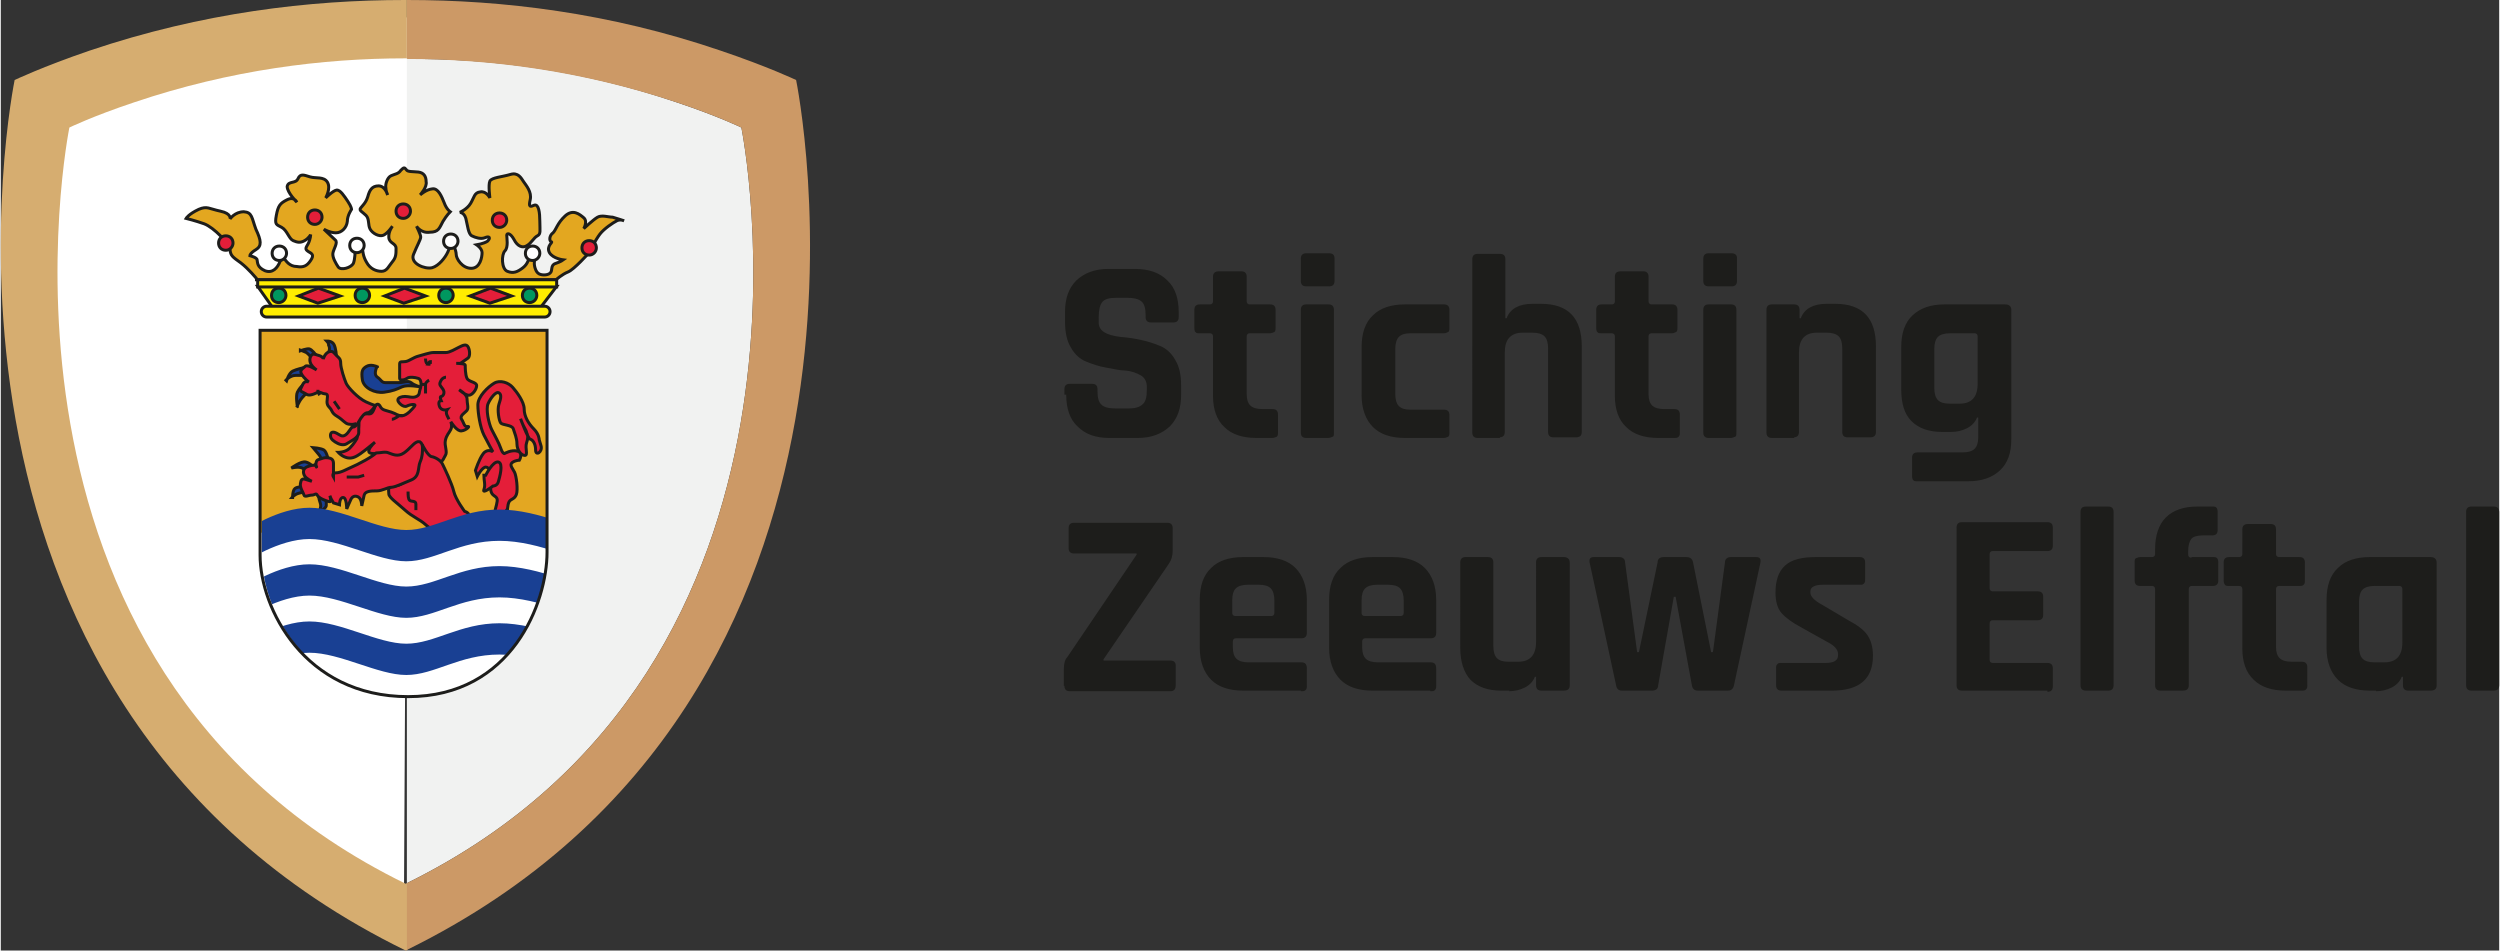 <svg id="Laag_1" data-name="Laag 1" xmlns="http://www.w3.org/2000/svg" width="146.5mm" height="55.7mm" version="1.1" viewBox="0 0 415.3 158"><rect x="0" y="0" width="415.3" height="158" fill="#333333" stroke="none"/><defs><clipPath id="clippath"><path class="cls-2" d="M43.1 54.9h47.7v36.9c0 8.3-5.7 24-23 24S43.4 101 43.4 92.3V55h-.1z"/></clipPath><style>.cls-2,.cls-8{stroke-width:0}.cls-10,.cls-2{fill:none}.cls-11{fill:#e41e39}.cls-10,.cls-11,.cls-15,.cls-17{stroke:#1d1d1b;stroke-width:.5px}.cls-15,.cls-8{fill:#fff}.cls-17{fill:#ffed00}</style></defs><path class="cls-8" d="M67 152.8l-19.9-13-20.7-22.3-16.1-24.6L5 16.7 67.8 2.8l-.8 150z"/><path d="M123.1 21.2s-3.9-1.9-10.8-4.2c-15.9-5.4-31.2-7.3-44.8-7.2v137c73.8-36.3 55.6-125.6 55.6-125.6z" fill="#f1f2f1" stroke-width="0"/><path class="cls-2" d="M22.2 17c-6.9 2.3-10.8 4.2-10.8 4.2s-18.3 89.5 55.8 125.7c0 0 .2 0 .3-.1V9.8h-.3c-13.7 0-29 1.8-45 7.3z"/><path d="M67.3 146.9C-6.8 110.7 11.4 21.2 11.4 21.2s3.9-1.9 10.8-4.2c16-5.4 31.4-7.3 45-7.3h.3V0h-.3C51.3 0 33.5 2.1 14.8 8.4c-7.9 2.7-12.5 4.9-12.5 4.9s-21.2 102.6 65 144.7c0 0 .2 0 .3-.1v-11.1s-.2 0-.3.1z" fill="#d6ad70" stroke-width="0"/><path d="M132.2 13.3s-4.6-2.2-12.6-4.9C101.1 2.1 83.4 0 67.5 0v9.8c13.6 0 28.8 1.9 44.8 7.2 6.9 2.3 10.8 4.2 10.8 4.2s18.2 89.3-55.6 125.6v11.1c85.9-42.2 64.7-144.6 64.7-144.6z" fill="#c96" stroke-width="0"/><path class="cls-8" d="M43.1 54.9h47.7v36.9c0 8.3-5.8 24-23.1 24S43.3 101 43.3 92.3V55h-.1z"/><path d="M90.7 88.6V54.9H43v33.7s11.1-1.9 13.5-1S66.1 90.7 70 90s9.5-3.1 13.3-3.1 7.3 1.8 7.3 1.8z" fill="#e3a722" stroke-width="0"/><path d="M62.6 60.8c-.3.6-.6 1.5 0 1.9s.7.9 1.3.9h2.2c1 0 1.5-.4 2.1 0 .6.5 1.5.7 1.5.7s-2.1-.4-3 0-1.5.7-3 .9-3.4-.7-3.6-2.1 0-1.8.7-2.2 1.6 0 1.6 0h.2zm-8.2-4.1s.7 0 1 .6.4 1.9.4 1.9l-1.3-.6s.3-.7 0-1.2c0-.4-.3-.7-.3-.7zm-4.6 1.6s1.1-.4 1.5-.3 1.1 1 1.1 1l-.9.3s-.3-.4-.7-.7c-.4-.2-1-.4-1-.4zm-2.3 5s.4-1.3 1-1.6 1.9-.6 1.9-.6v1.3H49c-.9 0-1.6.8-1.6.8zm1.8 4.3s-.3-1.8 0-2.4.7-1 .7-1l.9 1.2s-.2 0-.8.7-.9 1.6-.9 1.6zm3.9 9.1h1.3s-.3-1.6-.8-1.9-1.8-.4-1.8-.4l1 1.2c.5.6.3 1.1.3 1.1zm-1.2.8l-.9.9s-.4-.3-1-.6-1.8 0-1.8 0 1.6-1.2 2.4-1 1.3.9 1.3.9zm-3.5 5.2s0-1.2.4-1.5 1.2-.3 1.2-.3l.4.9s-.3 0-1 .2-1.1.7-1.1.7zm4.3-.6s0 .7.3 1.5-.3 1.5-.3 1.5 1.3-.5 1.3-1.1v-1.5l-1.1-.3h-.1z" fill="#194093" stroke="#1d1d1b" stroke-width=".5"/><path class="cls-11" d="M84.2 85.2s0-1.3.3-1.8.9-.4 1.2-1.2 0-3.1-.3-3.7-.9-1.2-.4-1.6 1.2-.4 1.2-.4.7-1.2-.3-1.5-2.2.4-2.2.4-.3 0-.6-.9-1-2.1-1.5-3.1-1-3.4-.6-4.3 1.3-2.1 1.8-1.8.3 1 0 1.9 0 2.7.3 3.1 1.9.3 2.1 1 .6 1.5.6 2.5.7 1.9 1.3 1.9 0-1.2.3-2.1c.2-.6.3-1.1 0-1.7 0-.2-.2-.5-.3-.7-.4-.7-.7-1.6-.7-1.6s1.2 3.3 1.6 3.4.9.7.9 1.8 1.2.3.9-.7l-.3-1s0-.9-.9-1.8S87 69.2 87 68s-1.2-2.8-1.9-3.6-2.1-1.3-3.1-.7c-1 .6-2.7 2.2-2.7 3.6s.4 3.8 1 5 1.5 2.8 1.5 2.8-.9-.6-1.6.3-1.3 2.8-1.3 2.8l.3 1s.6-1.2 1.2-1.5 1 .7 1 .7v2.1c0 .9 0 1.5.6 1.9s.6.6.4 1.5-.7 2.2 0 2.2 1.6-1.2 1.6-1.2v.3z"/><path class="cls-17" d="M89.8 51H45.1l-2.4-3.4h49.7L89.8 51z"/><path d="M42.7 46.5h49.6s1-.9 2-1.3 3.4-3.1 3.4-3.1 1.2-2.3 1.9-3.2c.7-.9 2.2-1.9 2.8-2.2.6-.3 1.2 0 1.2 0s-1.2-.4-1.9-.6c-.7 0-1.8-.4-2.5 0S96.9 38 96.9 38s.7-1.2 0-1.8-1.8-1.5-3.1-.3-1.5 2.3-2 2.8c-.6.4-.7 1.3-.3 1.5.4 0-.9.7-.3 1.8.6 1 2.3 1.2 2.3 1.2s-.4.3-1.3.6-.4 1.2-.9 1.6c-.4.4-1.6.4-2 0-.4-.3-.7-1.3-.6-1.9 0-.6 0-1.9-.6-1.2-.4.7-.4 1.5-1.3 2.2s-1.6 1-2.6.6-1-2.8-.4-3.4c.6-.6.3-2.2.3-2.6s.6-.4 1.2.7c.6 1.2 1.5 1.5 2.2 1 .7-.4 1.1-1.3 1.7-1.6s.4-.9.4-2.4-.2-2.9-.9-2.7c-.7.3-1 .4-.7-.9.3-1.3-.7-2.4-1.1-3s-.9-1.6-2.2-1.2c-1.3.4-3.1.5-3.4 1.1s0 2.8 0 2.8-.6-1.2-1.6-1c-1 .1-1 .9-1.6 1.9s-1.8 1.5-1.8 1.5.7 0 1 1c.3 1.2.4 2.6 1 2.9.6.3 1.5.6 2.2.3s1 0 .4.6c-.6.4-1.8.6-1.8.6s.9.6.9 1.3-.3 2.6-1.8 2.6-2.5-1.6-2.5-2.3S75 40 75 40s-.3 1-.7 1.9c-.4.9-1.5 2.3-2.6 2.6-1.2.3-3.7-.7-3.1-2.2s1.2-2.5 1.2-2.9-.7-1.8-.7-1.8.7 1.2 2.2 1c1.5 0 1.6-.7 2.2-1.8.6-1 1.2-1.6 1.2-1.6s-.6-.4-1-1.5c-.4-1-1-2.5-2-2.3-1 .1-2 1-2 1s1.2-1.3 1-2.2c0-.9-.4-1.5-1.3-1.6s-1.8 0-2-.4c-.3-.4-.4-.4-.9.1-.4.6-.9.6-1.6.9s-1 1.5-.9 2c0 .6.3 1.2.3 1.2s-.4-1.5-1.5-1.5-1.5.7-1.8 1.8c-.3 1-.9 1.5-1.2 1.9s.3.6.9 1.2.3 1.6.7 2.3 1.5 1.3 2.2 1c.7-.3 1.5-1.5 1.5-1.5s-.7.9-.6 1.9 1.2.9 1.2 1.8 0 1.5-.6 2.2-.9 1.6-1.8 1.6-1.9-.4-2.5-1.5c-.6-1-.6-1.8-.7-2.3 0-.6-1.2-1.2-1.2-.3s0 2-.3 2.8c-.4.7-2 1.2-2.5.6-.4-.6-1-1.6-.9-2.3s.9-1.8.4-2.2c-.4-.4-1.9-1.8-1.9-1.8s1 .6 2 .6 1.8-.9 1.9-1.9c0-1 .7-2 .7-2s0-.4-.6-1.3-1.3-2-1.9-1.9c-.6.1-1.8 1.3-1.8 1.3s.9-1.6.3-2.6c-.6-1-1.9-.6-2.9-.9s-1.6-.6-2 .3-1.6.3-1.8 1.3c0 1 1.6 2.6 1.6 2.6s-.4-1-1.6-.4c-1.2.6-1.5 1-1.8 2.6s0 1.5.9 2 1.2 1.9 1.9 2.2 1.2.4 1.9 0 1-1 1-1 0 .7-.4 1.5c-.4.7-.6.9 0 1.3.7.4 1 .6.4 1.5s-1.2 1.2-2.3 1c-1.2 0-1.8-.9-2.2-1.5s0-.3-.6.7c-.4 1-1.2 2-2.5 1.5-1.3-.6-1.2-1.3-1.3-1.8 0-.4-1.2-.7-1.2-.7s0-.4 1-1 .9-1.5 0-3.4c-.7-1.9-.6-2.8-2-2.9-1.5 0-2.3 1.2-2.3 1.2s.3-.9-1.6-1.3c-1.9-.4-2.2-.9-3.6-.3-1.7.8-2.1 1.5-2.1 1.5s1.6.4 3 .9c1.6.6 4.2 3.3 4.3 4.3s.4 1.2 1.8 2.2c1.3 1 2.6 2.6 2.6 2.6v.2z" fill="#e3a720" stroke="#1d1d1b" stroke-width=".5"/><path class="cls-11" d="M38.6 40.4c0 .6-.5 1.2-1.2 1.2s-1.2-.5-1.2-1.2.5-1.2 1.2-1.2 1.2.5 1.2 1.2zm14.8-4.3c0 .6-.5 1.2-1.2 1.2s-1.2-.5-1.2-1.2.5-1.2 1.2-1.2 1.2.5 1.2 1.2z"/><path class="cls-15" d="M47.5 42.1c0 .6-.5 1.2-1.2 1.2s-1.2-.5-1.2-1.2.5-1.2 1.2-1.2 1.2.5 1.2 1.2z"/><path d="M47.4 49.1c0 .6-.5 1.2-1.2 1.2s-1.2-.5-1.2-1.2.5-1.2 1.2-1.2 1.2.5 1.2 1.2zm13.9 0c0 .6-.5 1.2-1.2 1.2s-1.2-.5-1.2-1.2.5-1.2 1.2-1.2 1.2.5 1.2 1.2zm13.9 0c0 .6-.5 1.2-1.2 1.2s-1.2-.5-1.2-1.2.5-1.2 1.2-1.2 1.2.5 1.2 1.2zm13.9 0c0 .6-.5 1.2-1.2 1.2s-1.2-.5-1.2-1.2.5-1.2 1.2-1.2 1.2.5 1.2 1.2z" fill="#00975f" stroke="#1d1d1b" stroke-width=".5"/><path class="cls-15" d="M60.4 40.8c0 .6-.5 1.2-1.2 1.2s-1.2-.5-1.2-1.2.5-1.2 1.2-1.2 1.2.5 1.2 1.2zm15.6-.7c0 .6-.5 1.2-1.2 1.2s-1.2-.5-1.2-1.2.5-1.2 1.2-1.2 1.2.5 1.2 1.2zm13.6 2c0 .6-.5 1.2-1.2 1.2s-1.2-.5-1.2-1.2.5-1.2 1.2-1.2 1.2.5 1.2 1.2z"/><path class="cls-11" d="M68.1 35.1c0 .6-.5 1.2-1.2 1.2s-1.2-.5-1.2-1.2.5-1.2 1.2-1.2 1.2.5 1.2 1.2zm16 1.5c0 .6-.5 1.2-1.2 1.2s-1.2-.5-1.2-1.2.5-1.2 1.2-1.2 1.2.5 1.2 1.2zM99 41.2c0 .6-.5 1.2-1.2 1.2s-1.2-.5-1.2-1.2.5-1.2 1.2-1.2 1.2.5 1.2 1.2z"/><path class="cls-17" d="M42.7 46.5h49.7v1.2H42.7z"/><path class="cls-11" d="M49.5 49.2l3.3-1.3 3.6 1.3-3.7 1.2-3.2-1.2zm14.3 0l3.3-1.3 3.5 1.3-3.6 1.2-3.2-1.2zm14.2 0l3.4-1.3 3.5 1.3-3.6 1.2-3.3-1.2zm-8.5 24.7s-.8 1-1.9 1.3-1.6.9-2.4.6c-.7-.3-2.5-.4-3-.4s-1.2 0-1-.6 1-1.3 1-1.3-1.8 1.5-2.4 1.9-1.3.9-2.2.7-1.5-.9-1.5-.9 1.2 0 1.9-.7 1.2-1.6 1.2-1.6.3-1.5.3-2.2 0-1 .3-1.5 1-.4 1.5-.4.7-.7.9-1.2.6-.6.9 0 .9.6 1.8.9 1 .6 1.8.6 1.8-1.2 2.1-1.6-.7-.3-1.3 0-1.5-.6-1.5-1 .6-.6 1.2-.6 1.3.3 1.9 0 .4-.7.6-1.2.3-1.6-.3-1.8-1.5-.3-1.9 0-1.2.4-1.2 0v-2.4c0-.5.4-.3 1-.4s1.3-.7 2.1-.9 1.9-.6 2.5-.6H74c.6 0 1.6-.6 2.2-.9s1.2-.6 1.5 0 .3 1.5 0 1.8l-1.3.9h-.7s1.5 0 1.5.3 0 1.6.3 2.2 1.6.6 1.6 1.2-.7 1.6-1.3 1.6-1.6-.9-1.6-.9 1.3.7 1.3 1.5.3 1.5 0 1.9-1.3.9-.9 1.5.4 1.3 1 1.2-.6.9-1.3.7-1.5-1.5-1.5-1.5.3.7 0 1.3-.7.9-.9 1.8.4 1.9 0 2.5-.4 1.3-1.3.9-1.5-.4-1.9-1.2-1.2-1.3-1.2-1.3z"/><path class="cls-10" d="M74 62.7s-.6 0-.9.7c-.3.6 0 .7.4 1.3s0 1.2-.3 1.2 0 .7 0 .7-.6 0-.3.9 1.3.6 1.3.6-.3.4 0 1l.3.6m-3.9-10.1s0 .9.4.9h.4m-.2 2.7s-.6.3-.6.7v1.5m0-1.5h-.7M65 69.7c.4 0 1.2-.6 1.2-.6h.6"/><path class="cls-11" d="M70.1 74s.9 1.8 1.5 1.9 1.5.6 1.8 1.2 1.6 3.3 1.9 4.6 1.8 3.3 1.8 3.3 1.5.4 0 1.3-4 1.3-4.6 1.5-.9.3-1.9-.6-2.2-1.3-3.4-2.4-2.7-2.1-2.7-2.7-.3-1.1.8-1.3c1 0 2.4-.8 3.1-2.2.7-1.3.7-2.4.8-3s.7-1.7.7-1.7z"/><path class="cls-11" d="M62.3 75.3c.9 0 1.6-.3 2.2 0 .6.2 1.5.7 2.5 0s1.5-1.5 2.1-1.8 1 .2 1 .9 0 1.5-.4 2.4 0 2.4-1.5 3-2.7 1.2-3.3 1.2-1.5.6-2.4.6-1.9 0-2.1.7l-.4 1.8s0-1.2-.6-1.5-1 0-1.2.4-.7 1.6-.7 1.6 0-1.9-.6-1.9-.6 1.2-.6 1.2l-1-.3-.4-.7-.2-.5s.3 1 0 1-1.2-.4-1.2-.4-.7-.3-.9-.7-.4 0-.9 0-1.2.4-1.3 0-.7-1.2-.6-1.9.3-.9.9-.7 1 .3 1 .3-.9-.4-1.2-.9-.3-1.2.4-1.5 1.6-.4 1.6 0-.4-1 .3-1.2.9-.4 1.6-.3.9.4.9 1v2.2s-.4-.7.4-.7 1.8-.6 2.5-.9 1.3-.6 2.4-1.2 1.8-1.2 1.8-1.2h.1zm-2.8-5.2v1.8c0 .9-1.5 1.5-1.9 1.8s-1 .3-1.6 0-1.2-.7-1.2-1.3.4-.7 1-.4.9.7 1.5.3 1-1.5 1.6-1.8l.6-.3z"/><path class="cls-10" d="M57.5 79.3h1.9l1-.3m7.3 2.7c0 .6 0 1.3.3 1.5s1 0 1 .6v1"/><path class="cls-11" d="M58.6 71s.4 0 .9-.9 1-1.5 1.5-1.5 1.3-1.2 1.3-1.2-.3 0-1.6-.6-3-2.4-3.3-3.1-.9-2.5-.9-3.3-.3-.9-.7-1.3-.6-.9-1.3-.6-.9 1.2-.9 1.2 0-.4-.7-.6-1-.4-1.3 0-.3 1 0 1.5.9.9.9.9-1.5-1-1.9-.6-1 .6-.6 1.3 1.2 1.3 1.2 1.3-.7-.3-1 .4-.7 1 0 1.3.7.6 1.5.4 1-.6 1.6-.3 1 0 1 .6-.3 1.2.3 1.8.3.9 1.3 1.5 1.3 1.2 1.9 1.3 1 0 1 0v.3z"/><path class="cls-10" d="M55.4 66.7l.9 1.3m-3.6-3.2c0 .4.3.9.3.9"/><g clip-path="url(#clippath)"><path d="M97.1 93.7s-7.5-3.8-14.2-3.8-10.8 3.4-15.5 3.4-11-3.7-16.1-3.7-10.7 3.8-10.7 3.8v-5.2s5.5-3.8 10.7-3.8 11.4 3.7 16.1 3.7 8.9-3.4 15.5-3.4 14.2 3.8 14.2 3.8v5.2zm0 9.4s-7.5-3.8-14.2-3.8-10.8 3.4-15.5 3.4-11-3.7-16.1-3.7-10.7 3.8-10.7 3.8v-5.2s5.5-3.8 10.7-3.8 11.4 3.7 16.1 3.7 8.9-3.4 15.5-3.4 14.2 3.8 14.2 3.8v5.2zm0 9.5s-7.5-3.8-14.2-3.8-10.8 3.4-15.5 3.4-11-3.7-16.1-3.7-10.7 3.8-10.7 3.8v-5.2s5.5-3.8 10.7-3.8 11.4 3.7 16.1 3.7 8.9-3.4 15.5-3.4 14.2 3.8 14.2 3.8v5.2z" fill="#194093" stroke-width="0"/></g><path class="cls-11" d="M80.3 79c0 .9.3 1.6 0 2.4s1.5-.6 1.5-.6.7 0 .9-.7.9-3.1 0-3.3-2.1 2.2-2.1 2.2h-.1z"/><path class="cls-10" d="M43.1 54.9h47.7v36.9c0 8.3-5.8 24-23.1 24S43.1 101 43.1 92.3V55z"/><path d="M71.4 60.5h0v-.4c-.2 0-.4.4-.4.4h.4" fill="#1d1d1b" stroke="#1d1d1b" stroke-width=".5"/><path class="cls-17" d="M91.3 51.8c0 .5-.4.9-.9.9H44.2c-.5 0-.9-.4-.9-.9s.4-.9.9-.9h46.2c.5 0 .9.4.9.9z"/><path d="M176.8 65.6v-.9c0-.6.3-.9.9-.9h3.7c.6 0 .9.3.9.9v.3c0 1.1.2 1.9.7 2.3.4.4 1.2.6 2.4.6h2c1.1 0 1.9-.2 2.4-.7.5-.4.7-1.2.7-2.4v-.5c0-.8-.3-1.5-1-1.9s-1.5-.7-2.5-.8c-1 0-2.1-.3-3.3-.5s-2.3-.6-3.3-1-1.9-1.2-2.5-2.3c-.7-1.1-1-2.6-1-4.4v-1.5c0-2.3.6-4 1.9-5.3 1.3-1.2 3-1.9 5.3-1.9h4.4c2.3 0 4.1.6 5.4 1.9 1.3 1.2 1.9 3 1.9 5.3v.8c0 .6-.3.9-.9.9h-3.7c-.6 0-.9-.3-.9-.9v-.3c0-1.1-.2-1.9-.7-2.3s-1.2-.6-2.4-.6h-1.7c-1.2 0-2 .2-2.4.7s-.6 1.3-.6 2.6v.8c0 1.4 1.2 2.1 3.6 2.4 2.5.2 4.7.7 6.6 1.5 1 .4 1.9 1.2 2.5 2.3.7 1.1 1 2.5 1 4.3v1.5c0 2.3-.6 4-1.9 5.3-1.3 1.2-3 1.9-5.3 1.9h-4.7c-2.3 0-4-.6-5.3-1.9-1.3-1.2-1.9-3-1.9-5.3h-.3zM201 55.4h-1.7c-.3 0-.6 0-.7-.2-.1 0-.2-.3-.2-.7v-3c0-.6.3-.9.9-.9h1.7c.3 0 .5-.2.5-.5V46c0-.6.3-.9 1-.9h3.7c.6 0 .9.3.9.9v4.1c0 .3.2.5.5.5h3.4c.6 0 .9.3.9.9v3c0 .3 0 .5-.2.7-.1 0-.4.2-.7.2h-3.4c-.3 0-.5.2-.5.5v9.6c0 .9.2 1.5.6 1.9.4.4 1.1.6 2 .6h1.7c.6 0 .9.3.9.9v3c0 .3 0 .5-.2.7-.1 0-.4.2-.7.2h-2.7c-2.3 0-4.1-.6-5.3-1.8-1.3-1.2-1.9-3-1.9-5.2v-9.9c0-.3-.2-.5-.5-.5zm15.1-8.6V43c0-.6.3-.9.9-.9h3.8c.6 0 .9.3.9.8v3.8c0 .6-.3.9-.9.9H217c-.6 0-.9-.3-.9-.9zm0 25.1V51.5c0-.6.3-.9.9-.9h3.7c.6 0 .9.3.9.9v20.4c0 .4 0 .6-.2.7-.1 0-.4.2-.7.2H217c-.6 0-.9-.3-.9-.9zm24.7-3v3c0 .3 0 .5-.2.7-.1 0-.4.2-.7.2h-6.5c-2.3 0-4.1-.6-5.3-1.8-1.2-1.2-1.9-3-1.9-5.3v-8c0-2.3.6-4.1 1.9-5.3 1.2-1.2 3-1.8 5.3-1.8h6.5c.6 0 .9.3.9.9v3c0 .3 0 .5-.2.7-.1 0-.4.2-.7.2h-5.6c-.9 0-1.5.2-1.9.6-.4.4-.6 1.1-.6 2v7.5c0 .9.2 1.6.6 2 .4.4 1 .6 1.9.6h5.6c.6 0 .9.3.9.9zm8.4 3.9h-3.7c-.6 0-.9-.3-.9-.9V43.1c0-.6.3-.9.9-.9h3.7c.6 0 .9.3.9.9v9.8h.2c.6-1.6 2.1-2.4 4.3-2.4h1.4c4.6 0 6.8 2.4 6.8 7.1v14.2c0 .6-.3.9-1 .9h-3.7c-.6 0-.9-.3-.9-.9V57.9c0-.9-.2-1.6-.6-2s-1.1-.6-2-.6H253c-2 0-3 1.1-3 3.3v13.2c0 .6-.3.9-.9.9h.1zm18.6-17.4h-1.7c-.3 0-.6 0-.7-.2-.1 0-.2-.3-.2-.7v-3c0-.6.3-.9.9-.9h1.7c.3 0 .5-.2.5-.5V46c0-.6.3-.9 1-.9h3.7c.6 0 .9.3.9.9v4.1c0 .3.2.5.5.5h3.4c.6 0 .9.3.9.9v3c0 .3 0 .5-.2.7-.1 0-.4.2-.7.2h-3.4c-.3 0-.5.2-.5.5v9.6c0 .9.2 1.5.6 1.9s1.1.6 2 .6h1.7c.6 0 .9.3.9.9v3c0 .3 0 .5-.2.7s-.4.2-.7.2h-2.7c-2.3 0-4.1-.6-5.3-1.8-1.3-1.2-1.9-3-1.9-5.2v-9.9c0-.3-.2-.5-.5-.5zm15.2-8.6V43c0-.6.3-.9.9-.9h3.8c.6 0 .9.3.9.8v3.8c0 .6-.3.9-.9.9h-3.8c-.6 0-.9-.3-.9-.9zm0 25.1V51.5c0-.6.3-.9.9-.9h3.7c.6 0 .9.3.9.9v20.4c0 .4 0 .6-.2.7-.1 0-.4.2-.7.2h-3.7c-.6 0-.9-.3-.9-.9zm15.1.9h-3.7c-.6 0-.9-.3-.9-.9V51.5c0-.6.3-.9.9-.9h3.7c.6 0 .9.3.9.9v1.4h.2c.6-1.6 2.1-2.4 4.3-2.4h1.4c4.6 0 6.8 2.4 6.8 7.1v14.2c0 .6-.3.9-1 .9H307c-.6 0-.9-.3-.9-.9V57.9c0-.9-.2-1.6-.6-2s-1.1-.6-2-.6h-1.6c-2 0-3 1.1-3 3.3v13.2c0 .6-.3.9-.9.9h.1zm26-1h-1.4c-2.2 0-3.9-.6-5.1-1.8s-1.7-3-1.7-5.3v-7c0-2.3.6-4.1 1.9-5.3s3-1.8 5.3-1.8h10.1c.6 0 1 .3 1 .9V73c0 2.3-.6 4-1.9 5.2s-3 1.8-5.3 1.8h-8.4c-.3 0-.6 0-.7-.2-.1 0-.2-.4-.2-.7v-3c0-.6.3-.9.9-.9h7.5c.9 0 1.6-.2 2-.6s.6-1 .6-1.9v-3.3h-.2c-.3.8-.9 1.4-1.7 1.8-.8.4-1.7.6-2.6.6zm4.5-8.1v-7.8c0-.3-.2-.5-.5-.5H324c-.9 0-1.6.2-2 .6-.4.4-.6 1.1-.6 2v6.5c0 .9.2 1.6.6 2s1 .6 2 .6h1.6c2 0 3-1.1 3-3.3zm-151.9 50.2v-2.6c0-1 .2-1.7.6-2.1l11.5-17V92h-10.4c-.6 0-.9-.3-.9-.9v-3.3c0-.6.3-.9.9-.9h15.5c.6 0 .9.3.9.9v3.7c0 .9-.2 1.6-.7 2.3l-10.8 15.8v.2h11.1c.6 0 .9.3.9.8v3.3c0 .7-.3 1-.9 1h-16.7c-.6 0-.9-.3-.9-.9h-.1zm39.4.9h-9.6c-2.3 0-4.1-.6-5.3-1.8-1.2-1.2-1.9-3-1.9-5.3v-8c0-2.3.6-4.1 1.9-5.3 1.2-1.2 3-1.8 5.3-1.8h3.4c2.3 0 4.1.6 5.3 1.8 1.2 1.2 1.9 3 1.9 5.3v5.5c0 .6-.3.9-.9.9h-10.9c-.3 0-.5.2-.5.5v1c0 .9.2 1.5.6 1.9s1.1.6 2 .6h8.8c.6 0 .9.3.9 1v2.9c0 .3 0 .5-.2.7s-.4.2-.7.2h-.1zm-10.8-12.4h5.9c.3 0 .5-.2.5-.5v-2.1c0-.9-.2-1.6-.6-2-.4-.4-1-.6-2-.6h-1.8c-.9 0-1.6.2-2 .6s-.6 1-.6 2v2.1c0 .3.2.5.5.5h.1zm32.3 12.4H228c-2.3 0-4.1-.6-5.3-1.8-1.2-1.2-1.9-3-1.9-5.3v-8c0-2.3.6-4.1 1.9-5.3 1.2-1.2 3-1.8 5.3-1.8h3.4c2.3 0 4.1.6 5.3 1.8 1.2 1.2 1.9 3 1.9 5.3v5.5c0 .6-.3.9-.9.9h-10.9c-.3 0-.5.2-.5.5v1c0 .9.2 1.5.6 1.9s1.1.6 2 .6h8.8c.6 0 .9.3.9 1v2.9c0 .3 0 .5-.2.7s-.4.2-.7.2h-.1zm-10.8-12.4h5.9c.3 0 .5-.2.5-.5v-2.1c0-.9-.2-1.6-.6-2-.4-.4-1-.6-2-.6h-1.8c-.9 0-1.6.2-2 .6s-.6 1-.6 2v2.1c0 .3.2.5.5.5h.1zm24 12.4h-1.4c-2.2 0-3.9-.6-5.1-1.8-1.1-1.2-1.7-3-1.7-5.3V93.5c0-.6.3-.9.9-.9h3.7c.6 0 .9.3.9.9v13.9c0 .9.2 1.6.6 2 .4.4 1 .6 1.9.6h1.6c2 0 3-1.1 3-3.3V93.5c0-.6.3-.9.9-.9h3.7c.6 0 1 .3 1 .9v20.4c0 .6-.3.9-1 .9h-3.7c-.6 0-.9-.3-.9-.9v-1.4h-.2c-.3.8-.9 1.4-1.7 1.8s-1.7.6-2.6.6zm23.7 0h-5c-.6 0-.9-.3-1-.9l-4.4-20.4c-.1-.6.1-.9.7-.9h4.2c.6 0 1 .3 1 .9l2 14.9h.3l3.1-14.9c0-.6.4-.9 1-.9h3.8c.6 0 1 .3 1.1.9l3 14.9h.3l2-14.9c0-.6.4-.9 1-.9h4.2c.6 0 .8.3.7.9l-4.4 20.4c-.1.6-.5.9-1 .9h-5c-.6 0-.9-.3-1-.9l-2.7-14.7h-.3l-2.6 14.7c0 .6-.4.9-1 .9zm29.8 0H296c-.6 0-.9-.3-.9-.9v-2.8c0-.3 0-.5.2-.7s.3-.2.7-.2h7.3c1.4 0 2.1-.4 2.1-1.3v-.2c0-.7-.6-1.4-1.8-2l-4.3-2.4c-1.5-.8-2.6-1.6-3.3-2.4s-1-2-1-3.4c0-2 .5-3.5 1.6-4.5s2.8-1.4 5.1-1.4h7.3c.6 0 .9.3.9.9v2.8c0 .3 0 .5-.2.7s-.3.2-.7.2h-6.1c-1.4 0-2.1.4-2.1 1.1v.2c0 .6.6 1.3 1.9 2l4.4 2.6c1.5.8 2.6 1.6 3.2 2.5s.9 2 .9 3.4c0 3.9-2.3 5.8-6.8 5.8h-.1zm35.9 0H326c-.6 0-.9-.3-.9-.9V87.7c0-.6.3-.9.9-.9h14.2c.6 0 .9.3.9.9v3c0 .6-.3.9-.9.9h-9.1c-.3 0-.5.2-.5.5v5.7c0 .3.2.5.5.5h7.5c.6 0 .9.3.9.9v3c0 .6-.3.9-.9.9h-7.5c-.3 0-.5.2-.5.5v6.1c0 .3.2.5.5.5h9.1c.6 0 .9.3.9.9v3c0 .6-.3.9-.9.9v-.2zm10.1 0h-3.7c-.6 0-.9-.3-.9-.9V85.1c0-.6.3-.9.9-.9h3.7c.6 0 .9.3.9.9v28.8c0 .6-.3.9-.9.9zm13.9-22.2h3.5c.3 0 .6 0 .7.2.1 0 .2.4.2.7v3c0 .6-.3.9-.9.9h-3.5c-.3 0-.5.2-.5.5v16c0 .6-.3.9-1 .9H359c-.6 0-.9-.3-.9-.9v-16c0-.3-.2-.5-.5-.5h-2c-.6 0-.9-.3-.9-.9v-3c0-.3 0-.6.2-.7.1 0 .4-.2.7-.2h2c.3 0 .5-.2.5-.5v-.8c0-2.3.6-4.1 1.8-5.3 1.2-1.2 3-1.8 5.2-1.8h2.5c.3 0 .6 0 .7.2.1 0 .2.4.2.7v3c0 .6-.3.9-.9.9H366c-.9 0-1.6.2-1.9.6s-.5 1.1-.5 2v.6c0 .3.2.5.5.5zm7.9 4.8h-1.7c-.3 0-.6 0-.7-.2s-.2-.3-.2-.7v-3c0-.6.3-.9.9-.9h1.7c.3 0 .5-.2.5-.5V88c0-.6.3-.9 1-.9h3.7c.6 0 .9.3.9.9v4.1c0 .3.2.5.5.5h3.4c.6 0 .9.3.9.9v3c0 .3 0 .5-.2.7s-.4.2-.7.2h-3.4c-.3 0-.5.2-.5.5v9.6c0 .9.2 1.5.6 1.9s1.1.6 2 .6h1.7c.6 0 .9.3.9.9v3c0 .3 0 .5-.2.7s-.4.2-.7.2h-2.7c-2.3 0-4.1-.6-5.3-1.8-1.3-1.2-1.9-3-1.9-5.2v-9.9c0-.3-.2-.5-.5-.5zm22.7 17.4h-1c-2.3 0-4.1-.6-5.3-1.8-1.2-1.2-1.9-3-1.9-5.3v-8c0-2.3.6-4.1 1.9-5.3 1.2-1.2 3-1.8 5.3-1.8h10.1c.6 0 1 .3 1 .9v20.4c0 .6-.3.9-1 .9h-3.7c-.6 0-.9-.3-.9-.9v-1.4h-.2c-.3.8-.9 1.4-1.7 1.8-.8.4-1.7.6-2.6.6zm4.4-8.1v-8.8c0-.3-.2-.5-.5-.5h-4.1c-.9 0-1.6.2-2 .6s-.6 1.1-.6 2v7.5c0 .9.2 1.6.6 2s1 .6 2 .6h1.6c2 0 3-1.1 3-3.3zm15.2 8.1h-3.7c-.6 0-.9-.3-.9-.9V85.1c0-.6.3-.9.9-.9h3.7c.6 0 .9.3.9.9v28.8c0 .6-.3.9-.9.9z" fill="#1d1d1b" stroke-width="0"/></svg>